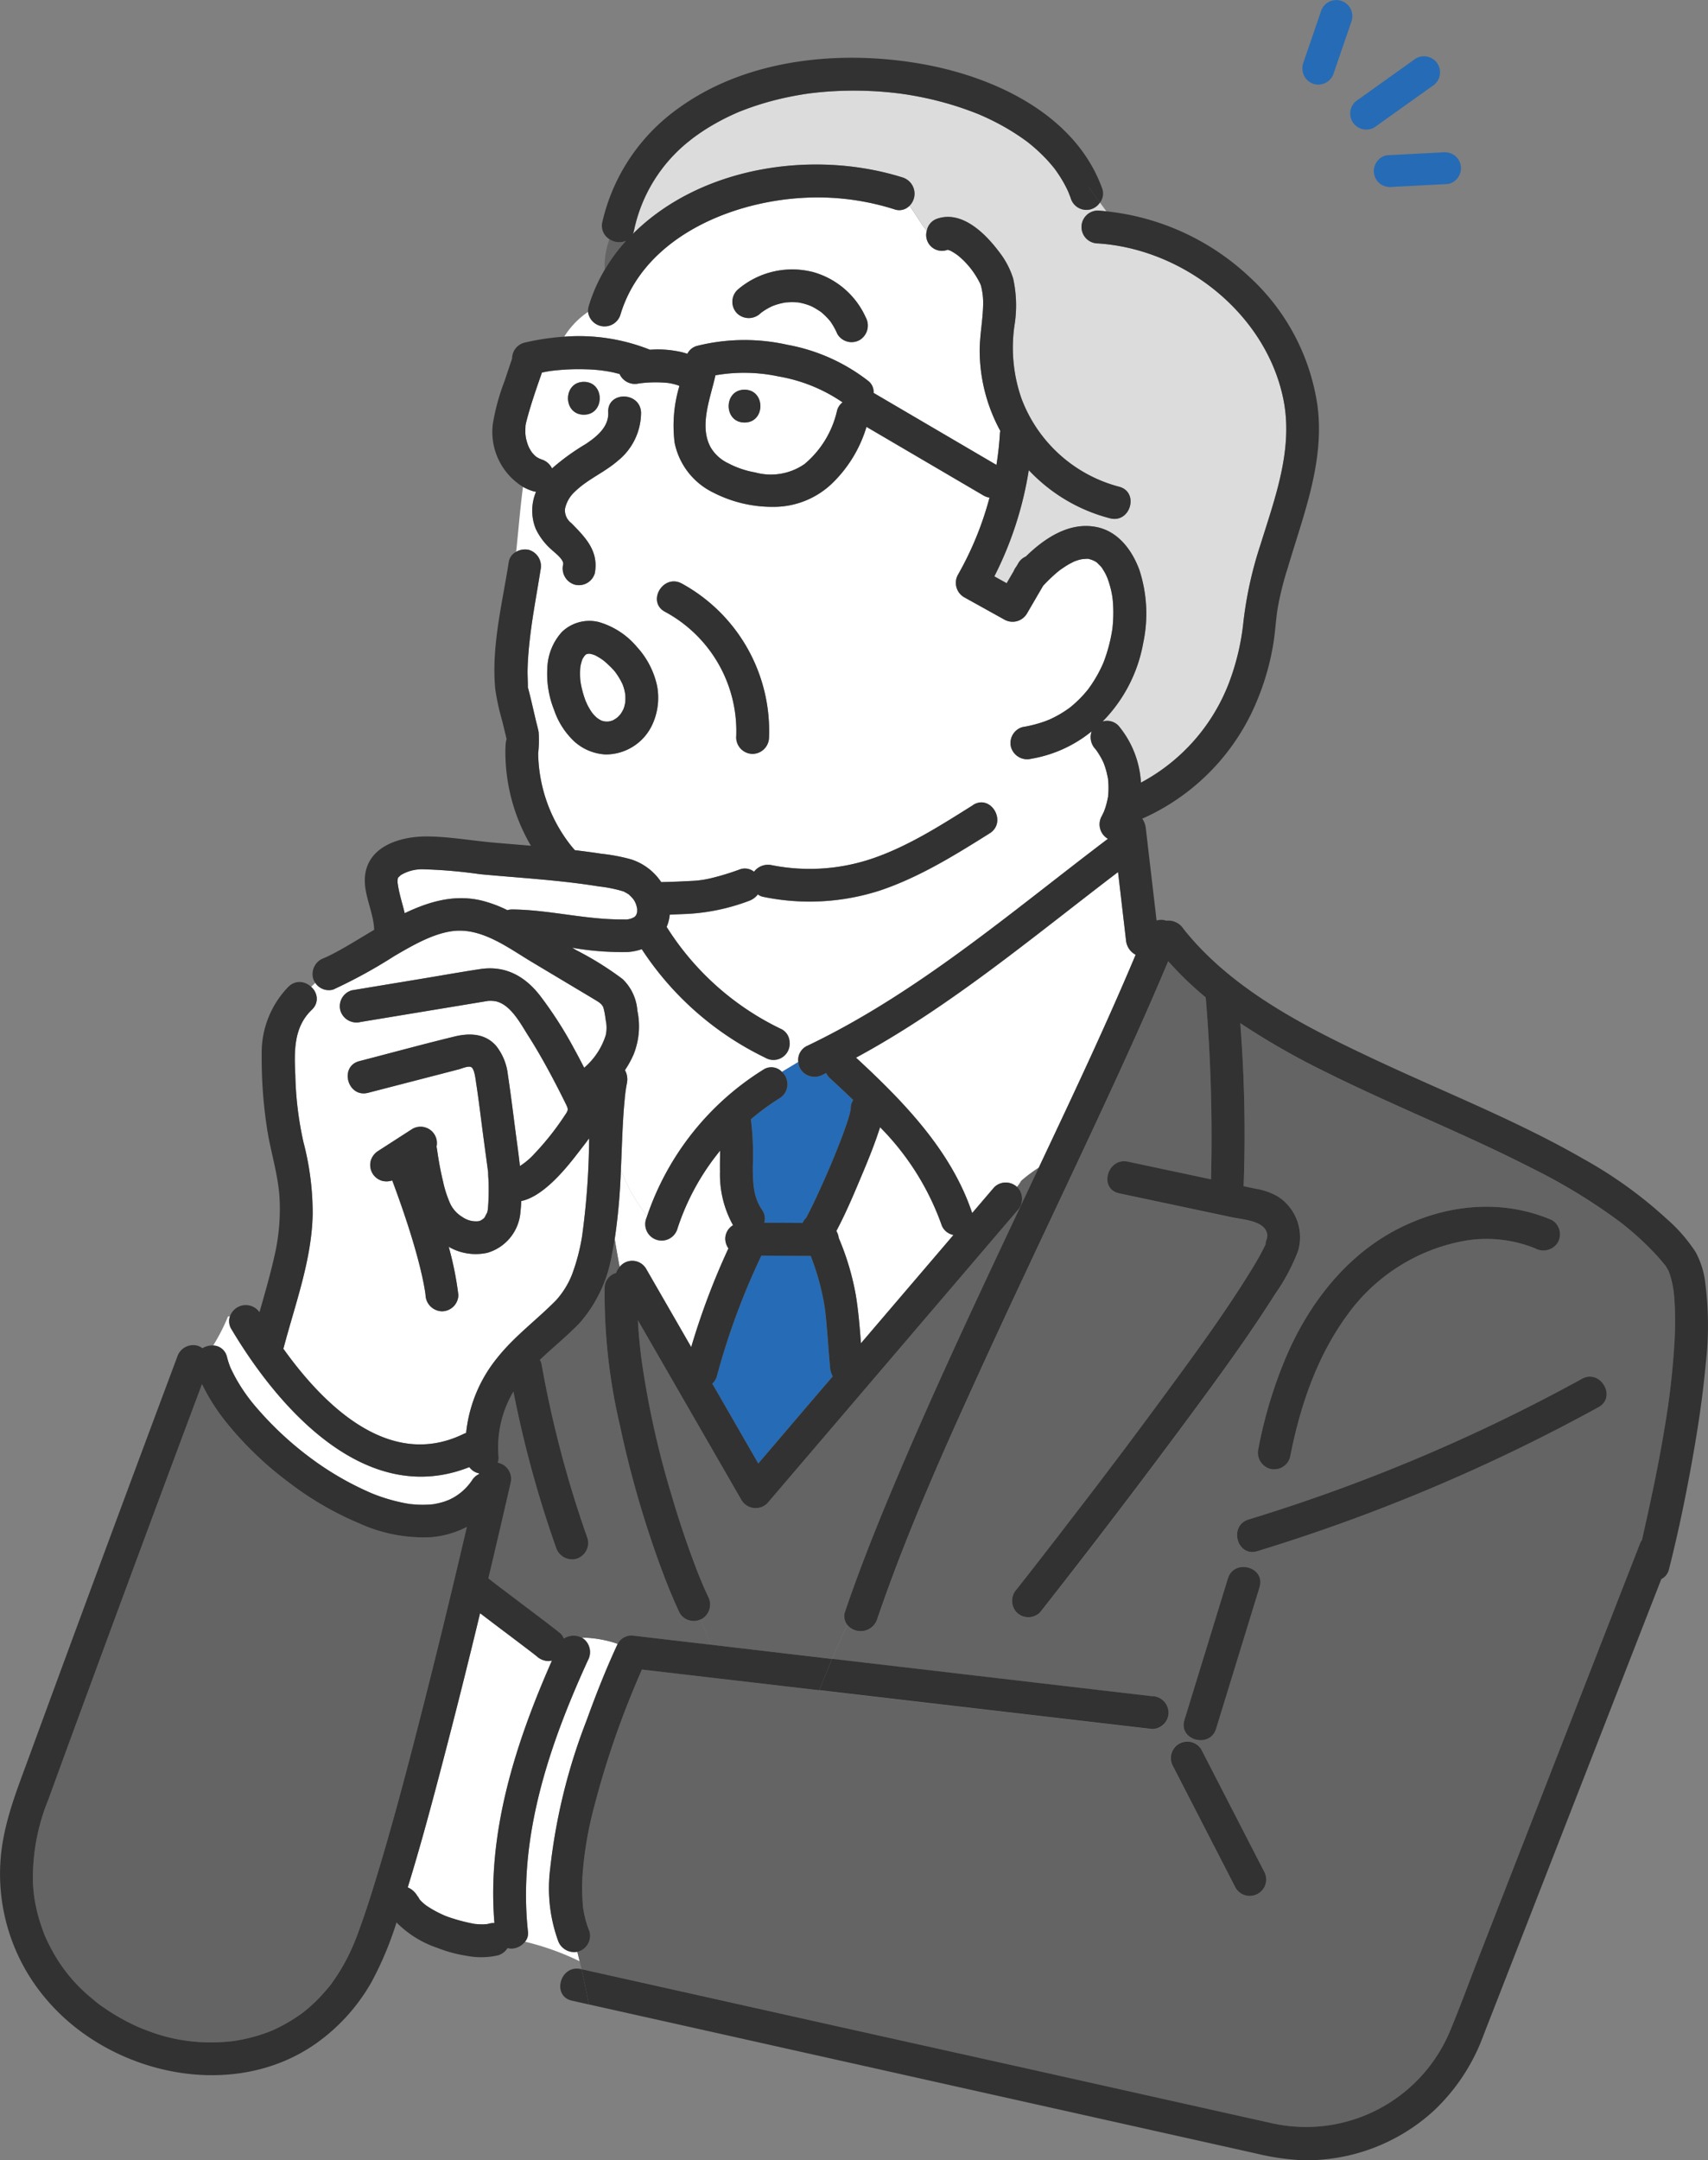 <svg xmlns="http://www.w3.org/2000/svg" xmlns:xlink="http://www.w3.org/1999/xlink" id="illust-man2" width="212.801" height="269.015" viewBox="0 0 212.801 269.015"><rect x="0" y="0" width="212.801" height="269.015" fill="#808080" stroke="none"/><defs><clipPath id="clip-path"><rect id="&#x9577;&#x65B9;&#x5F62;_32" data-name="&#x9577;&#x65B9;&#x5F62; 32" width="212.801" height="269.015" fill="none"></rect></clipPath></defs><g id="&#x30B0;&#x30EB;&#x30FC;&#x30D7;_64" data-name="&#x30B0;&#x30EB;&#x30FC;&#x30D7; 64" clip-path="url(#clip-path)"><path id="&#x30D1;&#x30B9;_502" data-name="&#x30D1;&#x30B9; 502" d="M60.673,239.616c-.119.023-.19.049,0,0" fill="#646464"></path><path id="&#x30D1;&#x30B9;_503" data-name="&#x30D1;&#x30B9; 503" d="M58.16,190.148a11.774,11.774,0,0,1-4.379,1.276,19.3,19.3,0,0,1-8.958-1.686,39.688,39.688,0,0,1-9.036-5.28,42.524,42.524,0,0,1-7.293-6.964,24.915,24.915,0,0,1-3.33-5.129Q17.841,191.958,10.6,211.583q-2.3,6.251-4.584,12.509A25.728,25.728,0,0,0,4.1,234.265c.016.438.044.877.086,1.314.015.157.033.313.052.47.012.082.049.346.052.367.121.705.263,1.4.447,2.1.2.74.443,1.461.708,2.178.009.023.106.263.132.333.058.132.115.264.175.394q.234.511.495,1.009a19.929,19.929,0,0,0,5.226,6.454,12.872,12.872,0,0,0,1.486,1.14q.908.631,1.869,1.182t1.962,1.018c.167.078.335.152.5.228l.08.036.024.01c.312.127.626.25.942.366a21.625,21.625,0,0,0,8.033,1.473,22.7,22.7,0,0,0,2.346-.123l.358-.041.06-.007.111-.019c.356-.058.712-.119,1.065-.192A20.811,20.811,0,0,0,32.4,253.4q.518-.163,1.025-.357c.127-.048.253-.1.378-.149l.309-.133a20.722,20.722,0,0,0,3.654-2.159l.038-.03c.1-.078.2-.156.292-.236.146-.124.293-.246.437-.372q.365-.318.712-.653a23.174,23.174,0,0,0,1.613-1.746,7.566,7.566,0,0,0,.555-.721q.367-.511.707-1.043.646-1.011,1.189-2.083a28.214,28.214,0,0,0,1.417-3.346c.938-2.562,1.748-5.171,2.529-7.785,2.063-6.9,3.884-13.884,5.652-20.869q2.724-10.76,5.248-21.572" fill="#646464"></path><path id="&#x30D1;&#x30B9;_504" data-name="&#x30D1;&#x30B9; 504" d="M52.152,236.433l0,.005v0h0" fill="#646464"></path><path id="&#x30D1;&#x30B9;_505" data-name="&#x30D1;&#x30B9; 505" d="M68.311,206.849a2.22,2.22,0,0,1-1.447-.6c-.108-.086-.217-.172-.327-.257-.03-.024-.059-.048-.091-.071q-.526-.405-1.055-.806-1.29-.979-2.582-1.954c-1-.756-2-1.511-3-2.274q-2.223,9.21-4.613,18.378c-1.38,5.273-2.791,10.551-4.4,15.764a2.472,2.472,0,0,1,1.332,1.351l.007.005c-.23-.565.024-.067.129.134.066.074.132.149.2.22.156.158.324.3.493.445.1.068.195.139.293.205a12.768,12.768,0,0,0,1.389.8c.251.126.507.242.763.357l.039.015c.135.051.267.105.4.154a22.635,22.635,0,0,0,3.266.864c.12.011.241.024.363.033.234.017.467.026.7.024.176,0,.367-.029.549-.036.083-.021.165-.039.246-.062a1.959,1.959,0,0,1,.631-.061c-.946-11.3,2.643-22.437,7.168-32.692a2.05,2.05,0,0,1-.456.061" fill="#fff"></path><path id="&#x30D1;&#x30B9;_506" data-name="&#x30D1;&#x30B9; 506" d="M60.78,150.648c.052-.257.016-.1,0,0" fill="#646464"></path><path id="&#x30D1;&#x30B9;_507" data-name="&#x30D1;&#x30B9; 507" d="M60.888,124.623c-.04,0-.079.013-.118.02.223-.019.2-.031.118-.02" fill="#646464"></path><path id="&#x30D1;&#x30B9;_508" data-name="&#x30D1;&#x30B9; 508" d="M74.761,89.663c.054.017.107.041.161.06l.018,0-.024-.014-.155-.051" fill="#646464"></path><path id="&#x30D1;&#x30B9;_509" data-name="&#x30D1;&#x30B9; 509" d="M74.984,89.751c.155.076.388.121.007-.012-.017,0-.034-.006-.051-.012.015.008.029.017.044.024" fill="#646464"></path><path id="&#x30D1;&#x30B9;_510" data-name="&#x30D1;&#x30B9; 510" d="M73,87.373l0-.01-.006-.018-.036-.074c.016.033.031.068.046.1" fill="#646464"></path><path id="&#x30D1;&#x30B9;_511" data-name="&#x30D1;&#x30B9; 511" d="M76.132,89.81l.212-.1-.025.011-.187.092" fill="#646464"></path><path id="&#x30D1;&#x30B9;_512" data-name="&#x30D1;&#x30B9; 512" d="M73.915,81.493a.25.25,0,0,0,.081.051l.016.005a.235.235,0,0,1-.1-.056" fill="#646464"></path><path id="&#x30D1;&#x30B9;_513" data-name="&#x30D1;&#x30B9; 513" d="M76.343,89.707c.154-.065.29-.14.085-.042l-.007,0c-.026.014-.052.025-.078.038" fill="#646464"></path><path id="&#x30D1;&#x30B9;_514" data-name="&#x30D1;&#x30B9; 514" d="M73.072,87.522l.013.026-.017-.035,0,.009" fill="#646464"></path><path id="&#x30D1;&#x30B9;_515" data-name="&#x30D1;&#x30B9; 515" d="M76.833,89.416c-.326.231-.145.117,0,0" fill="#646464"></path><path id="&#x30D1;&#x30B9;_516" data-name="&#x30D1;&#x30B9; 516" d="M157.712,154.93c.106-.217.043-.094,0,0" fill="#646464"></path><path id="&#x30D1;&#x30B9;_517" data-name="&#x30D1;&#x30B9; 517" d="M103.049,165.7c-.053-.644-.109-1.288-.18-1.931-.078-.721-.083-.766-.188-1.4A30.268,30.268,0,0,0,101,156.39l-6.144-.037a87.442,87.442,0,0,0-5.543,15,1.986,1.986,0,0,1-.574.944l5.73,9.944,2.092-2.447,7.189-8.411a2.521,2.521,0,0,1-.326-1.026c-.142-1.553-.252-3.108-.379-4.662" fill="#266bb5"></path><path id="&#x30D1;&#x30B9;_518" data-name="&#x30D1;&#x30B9; 518" d="M138.6,74.413c.015.118.016.106,0,0" fill="#646464"></path><path id="&#x30D1;&#x30B9;_519" data-name="&#x30D1;&#x30B9; 519" d="M135.614,69.589c-.158-.05-.115-.024,0,0" fill="#646464"></path><path id="&#x30D1;&#x30B9;_520" data-name="&#x30D1;&#x30B9; 520" d="M89.137,46.735c-.611,2.817-2.087,6.317-.576,9.006a5.025,5.025,0,0,0,2.134,1.931,11.361,11.361,0,0,0,3.391,1.159,7.365,7.365,0,0,0,6.155-1.047,12.155,12.155,0,0,0,4.035-6.591,1.9,1.9,0,0,1,.7-1.089,20.092,20.092,0,0,0-7.96-3.225,20.652,20.652,0,0,0-7.878-.144m3.623,5.883c-2.636,0-2.632-4.09,0-4.09s2.632,4.09,0,4.09" fill="#fff"></path><path id="&#x30D1;&#x30B9;_521" data-name="&#x30D1;&#x30B9; 521" d="M104.5,154.168a32.745,32.745,0,0,1,2.124,7.11c.326,1.985.489,3.991.643,6l6.045-7.074,5.483-6.414a1.947,1.947,0,0,1-1.527-1.374,32.972,32.972,0,0,0-7.619-12.041c-.119.374-.245.743-.367,1.1-.533,1.534-1.141,3.041-1.769,4.538-1.025,2.445-2.059,4.94-3.313,7.291a2.208,2.208,0,0,1,.3.872" fill="#fff"></path><path id="&#x30D1;&#x30B9;_522" data-name="&#x30D1;&#x30B9; 522" d="M69.511,241.6a19.208,19.208,0,0,1-.958-8.916A72.725,72.725,0,0,1,73.062,214.3c1.172-3.244,2.443-6.472,3.9-9.6a14.418,14.418,0,0,0-4.512-.781c.021.011.048.014.069.026a2.106,2.106,0,0,1,.733,2.8c-4.827,10.546-8.769,22.115-7.464,33.87a1.626,1.626,0,0,1-.371,1.182,33.343,33.343,0,0,1,6.8,2.433c-.1-.392-.187-.785-.289-1.177a2.124,2.124,0,0,1-2.415-1.446" fill="#fff"></path><path id="&#x30D1;&#x30B9;_523" data-name="&#x30D1;&#x30B9; 523" d="M77.2,157.767a2,2,0,0,1,3.3.231l1.914,3.32,3.705,6.43a89.733,89.733,0,0,1,4.635-12.286,2.233,2.233,0,0,1-.394-1.169,1.982,1.982,0,0,1,.971-1.721,12.968,12.968,0,0,1-1.626-6.667c-.013-.871.006-1.741.013-2.612a29.989,29.989,0,0,0-5.306,9.676,2.046,2.046,0,1,1-3.944-1.088c.053-.162.114-.321.169-.483a19.373,19.373,0,0,1-3.277-5.781,76.661,76.661,0,0,1-.771,8.691c.194,1.153.389,2.306.61,3.459" fill="#fff"></path><path id="&#x30D1;&#x30B9;_524" data-name="&#x30D1;&#x30B9; 524" d="M75.93,29.793a9.5,9.5,0,0,0-.585,3.794A21.912,21.912,0,0,1,77.989,30a2.216,2.216,0,0,1-2.059-.212" fill="#646464"></path><path id="&#x30D1;&#x30B9;_525" data-name="&#x30D1;&#x30B9; 525" d="M80.971,43.553c.322-.015.646-.041.967-.038a13.676,13.676,0,0,1,2.916.321,6.9,6.9,0,0,1,.785.229,1.883,1.883,0,0,1,1.253-1,24.426,24.426,0,0,1,11.21-.125,23.147,23.147,0,0,1,10.15,4.562,1.744,1.744,0,0,1,.592,1.433l1.582.927L124.152,57.9a39.315,39.315,0,0,0,.43-3.927,2.19,2.19,0,0,1,.05-.314,20.975,20.975,0,0,1-2.57-10.1c.02-1.828.376-3.631.425-5.457a8.47,8.47,0,0,0-.259-2.5c-.007-.024-.045-.127-.069-.2s-.061-.133-.062-.136c-.132-.269-.279-.532-.436-.789a10.313,10.313,0,0,0-2.267-2.63,6.932,6.932,0,0,0-1.023-.65,2.075,2.075,0,0,1-.287-.091h-.022c-.026.011-.063.025-.131.047a1.964,1.964,0,0,1-2.461-2.411c-.828-.98-1.422-2.155-2.163-3.106a1.769,1.769,0,0,1-1.892.428,31.557,31.557,0,0,0-9.449-1.474c-9.857-.036-21.7,4.614-24.676,14.634a2.073,2.073,0,0,1-4.026-.384,10.361,10.361,0,0,0-2.971,3.091,23.9,23.9,0,0,1,10.678,1.62M91.84,36.135a10.407,10.407,0,0,1,9.347-2.282,10.2,10.2,0,0,1,6.681,5.68,2.111,2.111,0,0,1-.733,2.8,2.052,2.052,0,0,1-2.8-.734,8.974,8.974,0,0,0-.862-1.551c-.009-.014-.013-.018-.019-.029l0,0c-.1-.12-.2-.239-.307-.354-.191-.206-.392-.4-.6-.589-.093-.083-.188-.164-.286-.242l-.01-.009-.1-.064c-.236-.155-.47-.306-.717-.442-.11-.06-.22-.117-.333-.172-.035-.017-.156-.068-.216-.094-.2-.074-.4-.145-.6-.2a7.592,7.592,0,0,0-.858-.191c-.021,0-.031-.006-.042-.008s-.058,0-.115,0c-.135-.005-.269-.016-.4-.019-.3-.008-.6.01-.908.03a.19.19,0,0,1-.064,0l-.093.018c-.133.026-.265.05-.4.08a8.42,8.42,0,0,0-.874.248c-.037.013-.227.085-.267.1-.09.041-.18.082-.268.127a7.788,7.788,0,0,0-.788.452c-.112.073-.223.149-.332.229l-.024.017a.858.858,0,0,1-.115.1,2.1,2.1,0,0,1-2.891,0,2.052,2.052,0,0,1,0-2.892" fill="#fff"></path><path id="&#x30D1;&#x30B9;_526" data-name="&#x30D1;&#x30B9; 526" d="M38.846,125.748c-2.291,2.178-2.186,5.226-2.052,8.146A42.526,42.526,0,0,0,37.8,142.2a34.889,34.889,0,0,1,1.154,9.04c-.125,5.683-2.176,11.139-3.61,16.578-.012.047-.033.084-.048.129,5.294,7.406,13.4,15.039,22.462,10.618a2.515,2.515,0,0,1,.314-.122,17.683,17.683,0,0,1,3.891-9.367c2.147-2.7,4.911-4.713,7.313-7.152a10.583,10.583,0,0,0,1.975-3.169,24.9,24.9,0,0,0,1.266-4.781,94.158,94.158,0,0,0,.881-12.226c-.414.581-.863,1.14-1.278,1.681-1.411,1.842-4.324,5.549-7.176,6.134-.021.437-.052.876-.1,1.316a5.745,5.745,0,0,1-4.132,5.131,6.73,6.73,0,0,1-4.807-.745,40.73,40.73,0,0,1,1.2,5.984,2.058,2.058,0,0,1-2.045,2.045,2.107,2.107,0,0,1-2.045-2.045c-.011-.085-.015-.128-.018-.15-.009-.066-.018-.131-.029-.2q-.043-.282-.093-.562-.1-.589-.232-1.175c-.195-.909-.421-1.81-.664-2.707-.489-1.8-1.049-3.58-1.645-5.347-.464-1.377-.957-2.746-1.466-4.109a2.24,2.24,0,0,1-1.249.051,2.065,2.065,0,0,1-1.223-.94,2.089,2.089,0,0,1-.206-1.576,2.156,2.156,0,0,1,.94-1.222l4.228-2.725a2.036,2.036,0,0,1,3.022,2.2c.018.076.032.152.044.23l.007.036c0,.019.008.037.01.055s0,.026.005.042c.047.308.09.617.14.925.164,1.018.36,2.032.6,3.035a14.117,14.117,0,0,0,.9,2.787,3.928,3.928,0,0,0,1.531,1.666,2.94,2.94,0,0,0,1.836.526,1.023,1.023,0,0,0,.519-.153,1.718,1.718,0,0,0,.379-.3c.071-.09.327-.664.331-.6.029-.112.055-.225.079-.34l.005-.024c.024-.209.04-.42.054-.63.061-.882.072-1.769.054-2.652-.009-.459-.067-.923-.064-1.381,0-.02,0-.026,0-.043-.028-.212-.058-.425-.086-.637q-.255-1.9-.511-3.8c-.3-2.209-.552-4.428-.892-6.631-.071-.462-.209-1.859-.646-2.023-.4-.149-1.138.193-1.519.291q-1.073.274-2.143.554l-9.158,2.367c-2.554.661-3.634-3.286-1.087-3.944,3.954-1.022,7.9-2.1,11.866-3.067,1.887-.458,3.823-.382,5.179,1.174a6.986,6.986,0,0,1,1.456,3.588c.42,2.764.746,5.545,1.119,8.315.137,1.022.274,2.039.381,3.055a8.962,8.962,0,0,0,1.822-1.545,33.914,33.914,0,0,0,3.714-4.679c.535-.782.537-.8.15-1.59q-.615-1.249-1.259-2.484c-1.058-2.027-2.168-4.03-3.4-5.956-.942-1.472-2.2-3.923-4.1-4.276a3.783,3.783,0,0,0-.963-.026l-.083.013c-.314.055-.629.1-.943.156l-14.786,2.444a2.094,2.094,0,0,1-2.516-1.428,2.061,2.061,0,0,1,1.428-2.516l8.6-1.421c2.462-.407,4.92-.848,7.387-1.222,3.108-.47,5.53.856,7.416,3.252a49.342,49.342,0,0,1,4.32,6.723c.423.765.823,1.542,1.227,2.317.011-.01.018-.022.029-.033a8.8,8.8,0,0,0,2.662-4.048,4.355,4.355,0,0,0,0-1.8c-.046-.327-.087-.656-.152-.981-.037-.183-.078-.365-.127-.545-.017-.062-.029-.1-.039-.139-.209-.435-.552-.635-1.107-.97-.809-.487-1.622-.969-2.432-1.453l-5.384-3.22c-2.85-1.7-6.069-4.176-9.581-3.861-2.554.229-5.254,1.809-7.523,3.132a62.87,62.87,0,0,1-7.619,4.176,1.955,1.955,0,0,1-2.219-.836q-.267.246-.524.5a1.883,1.883,0,0,1,.073,2.859" fill="#fff"></path><path id="&#x30D1;&#x30B9;_527" data-name="&#x30D1;&#x30B9; 527" d="M135.912,26.066a2.1,2.1,0,0,1-2.516-1.428c-.041-.116-.273-.686-.251-.653-.088-.195-.176-.389-.272-.58-.233-.467-.491-.921-.769-1.362q-.212-.333-.438-.656c-.091-.13-.185-.257-.278-.385l-.016-.022,0-.006c-.356-.438-.723-.865-1.113-1.274s-.776-.776-1.185-1.141q-.312-.277-.635-.543c-.112-.093-.225-.183-.339-.273-.042-.033-.087-.068-.113-.087a28.512,28.512,0,0,0-3.006-1.94c-.5-.278-1.007-.542-1.52-.792q-.371-.18-.746-.351c-.139-.063-.715-.315-.6-.267-.73-.31-2.113-.813-3.122-1.129q-1.668-.522-3.375-.9-.963-.213-1.935-.383-.392-.069-.784-.13c-.09-.014-.617-.089-.7-.1a45.446,45.446,0,0,0-7.263-.347q-1.859.06-3.709.275c-.161.019-.322.039-.482.06l-.165.024c-.3.044-.592.09-.887.14q-.88.148-1.755.337-1.776.382-3.508.936-.876.28-1.736.61c-.678.259-.65.247-1.194.492a28.645,28.645,0,0,0-3.174,1.67q-.717.436-1.4.919c-.225.158-.447.321-.666.486-.053.045-.349.277-.394.314a19.206,19.206,0,0,0-6.867,11.13,2.259,2.259,0,0,1-.142.43c8.47-8.445,22.56-10.527,33.658-7.017a2.119,2.119,0,0,1,.805,3.516c.74.951,1.335,2.126,2.163,3.106a1.947,1.947,0,0,1,1.373-1.533c3.093-1,6.007,1.968,7.661,4.193a10.323,10.323,0,0,1,1.718,3.28,15.525,15.525,0,0,1,.159,5.876,19.214,19.214,0,0,0,.887,9.093A17.831,17.831,0,0,0,139.4,60.6c2.557.637,1.468,4.58-1.087,3.944a21.053,21.053,0,0,1-8.965-4.847c-.407-.367-.795-.754-1.174-1.151a44.387,44.387,0,0,1-4.29,13.224l1.535.853.883-1.516a2.136,2.136,0,0,1,.323-.555l.231-.395a1.944,1.944,0,0,1,.947-.855c2.356-2.3,5.421-4.341,8.795-3.677,2.721.535,4.449,2.886,5.356,5.343a17.555,17.555,0,0,1,.479,9.094,18.545,18.545,0,0,1-5.067,9.786,1.962,1.962,0,0,1,1.983.515,12.135,12.135,0,0,1,2.8,7.092,23.677,23.677,0,0,0,10.917-12.289,30.2,30.2,0,0,0,1.858-7.786,48.172,48.172,0,0,1,2.119-9.557c1.814-5.845,4.116-11.931,2.847-18.134-2.182-10.657-12.414-18.683-23.1-19.379a2.045,2.045,0,0,1,0-4.09c.349.022.7.056,1.043.091-.253-.356-.518-.717-.79-1.084a2.108,2.108,0,0,1-1.132.834" fill="#dcdcdc"></path><path id="&#x30D1;&#x30B9;_528" data-name="&#x30D1;&#x30B9; 528" d="M65.914,68.481A2.111,2.111,0,0,1,67.343,71c-.428,2.75-.961,5.486-1.289,8.25-.164,1.381-.29,2.768-.321,4.159-.016.685.036,1.367.037,2.051,0,.066,0,.1,0,.141s.026.081.045.153c.356,1.344.65,2.707.975,4.059.106.443.233.887.32,1.334a14.215,14.215,0,0,1-.056,2.662,18.994,18.994,0,0,0,3.514,10.732,14.469,14.469,0,0,0,1.057,1.33c1.107.134,2.213.279,3.315.448a22.721,22.721,0,0,1,3.729.71,7.133,7.133,0,0,1,3.713,2.819c1.237-.024,2.475-.074,3.694-.142a12.478,12.478,0,0,0,2.646-.376,31.877,31.877,0,0,0,3.52-1.087,1.848,1.848,0,0,1,1.706.314,2.184,2.184,0,0,1,2.219-.815,24.291,24.291,0,0,0,12.714-.895c4.41-1.537,8.421-4.121,12.355-6.587,2.239-1.4,4.29,2.137,2.065,3.531-4.333,2.716-8.744,5.455-13.617,7.1a28.523,28.523,0,0,1-14.6.8,1.6,1.6,0,0,1-.66-.3,2.363,2.363,0,0,1-1.091.8,25.576,25.576,0,0,1-7.823,1.635c-.68.024-1.369.058-2.061.087a5.114,5.114,0,0,1-.387,1.527,34.405,34.405,0,0,0,14.331,12.746,1.872,1.872,0,0,1,.985,1.572,7.562,7.562,0,0,0,4.5-1.016,7.562,7.562,0,0,1-4.5,1.016,2.021,2.021,0,0,1-3.049,1.96,38.253,38.253,0,0,1-15.366-13.5,6.992,6.992,0,0,1-1.726.351,36.118,36.118,0,0,1-6.951-.534l.5.3a39.574,39.574,0,0,1,5.787,3.605,6.055,6.055,0,0,1,1.842,3.939,9.423,9.423,0,0,1-.481,5.47,12.74,12.74,0,0,1-1.066,1.933,2.384,2.384,0,0,1,.25,1.6A18.733,18.733,0,0,0,77.821,137c-.086.88-.146,1.762-.2,2.645-.107,1.892-.167,3.786-.25,5.679,0,.1-.01.2-.015.3a19.378,19.378,0,0,0,3.277,5.782,34.591,34.591,0,0,1,14.442-18.18,1.8,1.8,0,0,1,2.344.259l2.036-1.222a1.952,1.952,0,0,1,.984-1.956c13.789-6.555,25.506-16.7,37.6-25.848-.015-.007-.03-.011-.045-.018a2.079,2.079,0,0,1-.733-2.8c.1-.2.2-.4.295-.6l0-.007c.039-.128.093-.251.135-.378a9.673,9.673,0,0,0,.32-1.242c.005-.026.027-.107.043-.181a1.024,1.024,0,0,1,.007-.15q.03-.321.04-.642a10.223,10.223,0,0,0-.042-1.286.958.958,0,0,1-.005-.151c-.016-.073-.038-.152-.044-.181q-.059-.316-.137-.629t-.176-.618c-.041-.128-.085-.255-.131-.38,0-.012-.016-.045-.03-.082-.023-.057-.06-.148-.071-.171-.045-.1-.091-.194-.139-.289q-.146-.287-.309-.563c-.123-.207-.258-.406-.393-.606-.019-.028-.026-.039-.038-.055l-.135-.165a2.16,2.16,0,0,1-.447-2.183,16.186,16.186,0,0,1-7.523,3.412,2.092,2.092,0,0,1-2.516-1.428,2.062,2.062,0,0,1,1.428-2.516,15.965,15.965,0,0,0,2.847-.737c.067-.024.443-.178.479-.189.16-.072.318-.144.475-.222.4-.2.792-.415,1.172-.651q.261-.162.515-.336c.081-.056.336-.24.42-.3s.28-.226.333-.272c.152-.129.3-.262.447-.4q.466-.432.892-.9c.151-.166.3-.337.44-.508.052-.062.1-.125.152-.189a16.77,16.77,0,0,0,1.162-1.8c.187-.336.362-.679.525-1.026.063-.134.123-.269.183-.4.032-.078.064-.156.094-.236a20.211,20.211,0,0,0,1.035-3.906c.013-.1.035-.257.044-.34.016-.152.03-.306.042-.459q.036-.454.048-.91a16.551,16.551,0,0,0-.06-1.979c-.012-.134-.028-.268-.043-.4-.005-.031-.009-.058-.016-.1-.052-.289-.1-.578-.171-.864A13.221,13.221,0,0,0,137.977,72c-.005,0-.15-.359-.251-.55-.116-.219-.247-.428-.378-.639-.019-.03-.072-.105-.116-.167-.024-.03-.046-.057-.059-.07-.155-.167-.321-.321-.477-.485l-.018-.02c-.072-.049-.141-.1-.217-.146-.251-.143-.668-.265-.132-.109-.22-.064-.453-.134-.67-.207l-.012,0a1.73,1.73,0,0,0-.216-.015c-.211,0-.655.065-.487.022-.184.036-.368.068-.549.12-.143.042-.282.094-.423.138-.032.01-.064.025-.1.037-.252.126-.5.247-.749.389-.325.187-.631.4-.941.61l-.126.085s0,0-.016.015q-.252.2-.5.411a21.094,21.094,0,0,0-1.583,1.539l-2.022,3.472a2.082,2.082,0,0,1-2.8.733l-5.041-2.8a2.074,2.074,0,0,1-.734-2.8,40.173,40.173,0,0,0,3.923-9.589,2.065,2.065,0,0,1-.755-.268l-2.029-1.189-12.543-7.353a16.288,16.288,0,0,1-4.416,7.164,10.513,10.513,0,0,1-7.214,2.794,16.092,16.092,0,0,1-7.484-1.791,8.846,8.846,0,0,1-4.793-6.207,17.153,17.153,0,0,1,.6-7.053l-.024-.014c-.073-.028-.149-.065-.2-.084a7.451,7.451,0,0,0-1.163-.276,15.685,15.685,0,0,0-3.617.053l-.047.007a2.1,2.1,0,0,1-2.407-1.171c-.342-.087-.683-.181-1.029-.249a18.519,18.519,0,0,0-3.17-.336,27.449,27.449,0,0,0-3.638.121c-.6.06-.669.068-1.264.168-.192.032-.381.079-.573.116-.693,1.994-1.4,4-1.926,6.041-.045.174-.079.348-.115.524l-.007.033c0,.01,0,.023,0,.048-.01.334-.032.662-.012,1,0,.043.041.325.039.348.017.091.033.182.053.272a7.142,7.142,0,0,0,.25.822c.034.076.1.244.12.274.068.129.141.255.217.378.048.076.1.148.15.221.04.039.189.217.216.244.09.093.186.178.282.264.054.036.108.073.163.106l.226.124c-.01-.012.252.107.312.126a2.154,2.154,0,0,1,1.29,1.111,28.125,28.125,0,0,1,4.172-3.02c1.379-.912,2.924-2.149,2.829-3.961-.137-2.635,3.954-2.619,4.091,0a7.72,7.72,0,0,1-2.9,6.035c-1.642,1.432-3.743,2.286-5.3,3.8a4.031,4.031,0,0,0-1.274,2.18,2,2,0,0,0,.787,1.774c1.785,1.809,3.433,3.481,2.931,6.236A2.063,2.063,0,0,1,71.594,72.8a2.1,2.1,0,0,1-1.429-2.516c.113-.615-1.08-1.488-1.455-1.845a8.045,8.045,0,0,1-1.959-2.583,6.064,6.064,0,0,1,.036-4.623,1.684,1.684,0,0,1-.387-.074,6.59,6.59,0,0,1-1.239-.532c-.359,2.695-.564,5.391-.855,8.087a2.22,2.22,0,0,1,1.608-.236m6.829-16.838c-2.636,0-2.632-4.091,0-4.091s2.632,4.091,0,4.091M84.931,72.659A20.926,20.926,0,0,1,95.813,91.845a2.046,2.046,0,0,1-4.091,0A16.878,16.878,0,0,0,82.866,76.19c-2.329-1.234-.26-4.764,2.065-3.531M68.195,83.211a7.047,7.047,0,0,1,1.8-4.5A4.92,4.92,0,0,1,74.6,77.46a9.734,9.734,0,0,1,4.744,3.085,10.449,10.449,0,0,1,2.517,4.828,7.983,7.983,0,0,1-.586,4.857,6.392,6.392,0,0,1-5.822,3.718,6.317,6.317,0,0,1-3.83-1.556A9.555,9.555,0,0,1,69.038,88.4a12.064,12.064,0,0,1-.843-5.194" fill="#fff"></path><path id="&#x30D1;&#x30B9;_529" data-name="&#x30D1;&#x30B9; 529" d="M97.143,136.751a29.759,29.759,0,0,0-3.588,2.626,36.6,36.6,0,0,1,.237,5.916c0,.508.006,1.017.034,1.525.014.268.04.534.062.8.006.058.011.1.015.135.016.1.033.206.052.308A6.014,6.014,0,0,0,95,150.747a1.82,1.82,0,0,1,.208,1.518l4.786.029a1.855,1.855,0,0,1,.439-.632c.452-.843.871-1.705,1.275-2.569q.505-1.079.987-2.167.256-.576.506-1.155.127-.292.252-.586l.142-.334c.6-1.431,1.18-2.87,1.693-4.333.2-.582.4-1.168.56-1.763.053-.2.1-.4.141-.6,0-.021,0-.03,0-.059a1.949,1.949,0,0,1,.309-1.111c-.961-.921-1.928-1.819-2.883-2.7a2.03,2.03,0,0,1-.486-.662c-.141.068-.279.141-.421.208a2.09,2.09,0,0,1-2.8-.733,2,2,0,0,1-.25-.843l-2.036,1.222a2.057,2.057,0,0,1-.28,3.273" fill="#266bb5"></path><path id="&#x30D1;&#x30B9;_530" data-name="&#x30D1;&#x30B9; 530" d="M72.243,164.741c-1.572,1.634-3.349,3.054-4.987,4.616a1.533,1.533,0,0,1,.213.529,137.7,137.7,0,0,0,5.742,21.728,2.064,2.064,0,0,1-1.429,2.516,2.1,2.1,0,0,1-2.516-1.428,137.687,137.687,0,0,1-5.3-19.4,13.64,13.64,0,0,0-1.85,8.168,1.627,1.627,0,0,1-.108.688,2.048,2.048,0,0,1,1.616,2.484q-.072.317-.145.635-1.29,5.65-2.635,11.291c.05.037.1.071.152.111.108.087.217.172.326.258l.092.071q.527.4,1.055.806,1.289.978,2.581,1.953c1.575,1.19,3.166,2.364,4.708,3.6a1.509,1.509,0,0,1,.486.7,2.209,2.209,0,0,1,2.205-.138,14.385,14.385,0,0,1,4.511.782l.01-.022a1.971,1.971,0,0,1,1.766-1.013l7.978.931,1.752.205a26.411,26.411,0,0,0-1.169-3.138,2.041,2.041,0,0,1-2.622-.812c-1.053-2.248-1.956-4.569-2.789-6.906a128.7,128.7,0,0,1-4.636-16.389,72.059,72.059,0,0,1-1.919-17.166,1.937,1.937,0,0,1,1.435-1.87,2,2,0,0,1,.435-.753c-.221-1.153-.416-2.306-.61-3.459-.1.633-.211,1.265-.343,1.894a17.233,17.233,0,0,1-4,8.539" fill="#646464"></path><path id="&#x30D1;&#x30B9;_531" data-name="&#x30D1;&#x30B9; 531" d="M126.695,147.8c.02.018.044.032.063.05a2.1,2.1,0,0,1,0,2.893l-3.868,4.525-16.749,19.6L95.589,187.216a2.061,2.061,0,0,1-3.212-.414l-1.914-3.321q-5.494-9.534-10.988-19.069.13,2.508.467,5a112.116,112.116,0,0,0,3.709,16.729c.737,2.5,1.541,4.982,2.433,7.431.726,2,1.305,3.477,2.12,5.219a2.091,2.091,0,0,1-.733,2.8,1.741,1.741,0,0,1-.176.078,26.411,26.411,0,0,1,1.169,3.138l15.208,1.775c.591-1.4,1.216-2.81,1.9-4.215a1.729,1.729,0,0,1-.261-1.726c2.047-6.014,4.446-11.9,6.936-17.744,5.038-11.817,10.551-23.426,16.023-35.045q.578-1.229,1.158-2.457a18.486,18.486,0,0,0-2.182,1.624,5.794,5.794,0,0,1-.554.791" fill="#646464"></path><path id="&#x30D1;&#x30B9;_532" data-name="&#x30D1;&#x30B9; 532" d="M126.512,147.668a1.773,1.773,0,0,1,.183.136,5.954,5.954,0,0,0,.555-.791c-.247.211-.494.427-.738.655" fill="#fff"></path><path id="&#x30D1;&#x30B9;_533" data-name="&#x30D1;&#x30B9; 533" d="M140.284,117.04q-.1-.864-.2-1.728-.393-3.355-.785-6.712c-10.577,8.047-20.914,16.773-32.644,23.113,5.9,5.45,11.877,11.58,14.469,19.352l2.744-3.211a2.029,2.029,0,0,1,2.646-.186c.245-.228.491-.444.738-.655.055-.093.116-.181.165-.28-.049.1-.11.187-.165.28a18.608,18.608,0,0,1,2.182-1.625c4.138-8.77,8.318-17.59,12.058-26.487a2.286,2.286,0,0,1-1.206-1.861" fill="#fff"></path><path id="&#x30D1;&#x30B9;_534" data-name="&#x30D1;&#x30B9; 534" d="M208.636,162.056c-.026-.384-.066-.766-.1-1.149,0-.03,0-.043-.005-.061l0-.015c-.024-.149-.046-.3-.072-.446a11.544,11.544,0,0,0-.444-1.784c-.033-.1-.071-.192-.107-.288-.01-.017-.012-.023-.025-.045-.117-.2-.227-.4-.35-.6l-.025-.042c-.017-.019-.037-.041-.068-.078-.161-.189-.316-.383-.477-.571q-.42-.488-.86-.957a37.234,37.234,0,0,0-4.162-3.765,71.912,71.912,0,0,0-11.125-6.789c-8.46-4.335-17.335-7.792-25.832-12.05a92.983,92.983,0,0,1-10.451-5.983,177.138,177.138,0,0,1,.416,20.3l1.5.319a8.057,8.057,0,0,1,2.776.977,6.026,6.026,0,0,1,2.5,6.8,24.785,24.785,0,0,1-2.87,5.366c-3.4,5.387-7.2,10.536-10.978,15.659q-8.954,12.126-18.3,23.963a2.058,2.058,0,0,1-2.892,0,2.11,2.11,0,0,1,0-2.892q.951-1.209,1.895-2.422,1.047-1.343,2.09-2.687l.665-.859.4-.513.039-.05c.015-.021.026-.034.05-.066q.7-.91,1.406-1.823,6.1-7.928,12.039-15.971c3.579-4.872,7.173-9.769,10.367-14.905.517-.832,1.023-1.671,1.488-2.533.188-.348.362-.7.536-1.056l.026-.051c0-.477.284-.78.2-1.289-.287-1.667-2.956-1.791-4.425-2.1l-14.014-2.972c-2.577-.547-1.48-4.489,1.088-3.944l10.354,2.2a207.943,207.943,0,0,0-.659-22.656,42.106,42.106,0,0,1-4.676-4.51c-2.073,4.944-4.267,9.837-6.506,14.707-5.356,11.653-10.933,23.2-16.283,34.857-4.883,10.638-9.725,21.361-13.5,32.453a2.158,2.158,0,0,1-3.682.639c-.687,1.4-1.313,2.809-1.9,4.214l17.955,2.1,21.923,2.559a2.093,2.093,0,0,1,2.045,2.045,2.056,2.056,0,0,1-2.045,2.045l-7.978-.931-33.492-3.909c-.009.021-.018.043-.026.065.008-.022.017-.044.026-.065l-1.423-.166L79.982,207.9c-.1.218-.193.437-.287.656s-.189.44-.282.66l-.013.03-.111.265a110.377,110.377,0,0,0-5.257,15.477,45.445,45.445,0,0,0-1.451,8.568,25.854,25.854,0,0,0,.064,3.876c.005.058.008.1.01.125s.008.043.014.083q.042.274.094.546.067.354.154.7a11.288,11.288,0,0,0,.538,1.625,2.058,2.058,0,0,1-1.428,2.516c-.035.01-.067.01-.1.017.1.393.194.786.29,1.178a15.915,15.915,0,0,0,2.023.678,15.915,15.915,0,0,1-2.023-.678c.081.331.168.661.244.991l.4.089,11.039,2.464,20.607,4.6,23.556,5.259,20.2,4.509q5.1,1.14,10.211,2.279a19.443,19.443,0,0,0,22.1-11.254c1.33-3.166,2.5-6.409,3.75-9.609l8.145-20.887q4.069-10.431,8.137-20.864,1.861-4.771,3.722-9.544a2.781,2.781,0,0,1,.257-.49c1.02-4.534,2.01-9.066,2.765-13.658a95.888,95.888,0,0,0,1.286-11.086,42.065,42.065,0,0,0,0-4.971m-51.853,18.335a56.123,56.123,0,0,1,3.553-11.651c2.767-6.368,7.233-12.183,13.439-15.5,6.066-3.243,13.18-4.047,19.574-1.307a2.06,2.06,0,0,1,.734,2.8,2.114,2.114,0,0,1-2.8.734,16.144,16.144,0,0,0-9.12-.891,23.072,23.072,0,0,0-14.417,9.335c-3.757,5.192-5.8,11.334-7.019,17.57a2.064,2.064,0,0,1-2.516,1.429,2.1,2.1,0,0,1-1.429-2.516m-9.214,33.8,5.415-17.624c.772-2.513,4.719-1.435,3.944,1.087l-5.415,17.625c-.772,2.513-4.719,1.434-3.944-1.088m9.166,21.624a2.068,2.068,0,0,1-2.8-.734q-3.9-7.576-7.8-15.153a2.045,2.045,0,0,1,3.532-2.064q3.9,7.576,7.8,15.153a2.084,2.084,0,0,1-.734,2.8m42.422-60.574a224.442,224.442,0,0,1-42.507,17.929c-2.527.771-3.6-3.179-1.087-3.945a219.069,219.069,0,0,0,41.53-17.516c2.31-1.269,4.372,2.265,2.064,3.532" fill="#646464"></path><path id="&#x30D1;&#x30B9;_535" data-name="&#x30D1;&#x30B9; 535" d="M28.282,168.993c.072.282.154.56.249.836.058.168.124.333.187.5l.013.026c.268.567.551,1.123.871,1.663a21.747,21.747,0,0,0,2.45,3.383,41.373,41.373,0,0,0,6.545,6.088A37.353,37.353,0,0,0,46.414,186a22.231,22.231,0,0,0,3.975,1.177c.237.045.476.086.715.12l.09.009c.314.031.627.057.942.07a12.753,12.753,0,0,0,1.823-.057l.054,0,.1-.022c.144-.028.287-.054.43-.086.283-.063.563-.139.838-.228.089-.028.442-.168.509-.189.223-.1.444-.212.657-.334a6.907,6.907,0,0,0,2.289-2.168,2.055,2.055,0,0,1,.836-.726l0-.009c.006-.027.018-.049.025-.076a1.954,1.954,0,0,1-1.229-.782c-12.758,5.059-23.61-7.059-29.628-17.158a1.855,1.855,0,0,1-.2-1.618h-.224a24.485,24.485,0,0,1-1.86,3.634,1.814,1.814,0,0,1,1.717,1.445" fill="#fff"></path><path id="&#x30D1;&#x30B9;_536" data-name="&#x30D1;&#x30B9; 536" d="M74.16,81.609c.086.029.121.033-.061-.033-.028-.011-.058-.017-.087-.027.052.02.107.039.136.053l.012.007" fill="#646464"></path><path id="&#x30D1;&#x30B9;_537" data-name="&#x30D1;&#x30B9; 537" d="M77.579,85.238l-.009-.023-.02-.042a8.478,8.478,0,0,0-.564-1.012c-.107-.166-.222-.325-.336-.485-.066-.08-.131-.16-.2-.238a13.586,13.586,0,0,0-1.108-1.065c-.058-.05-.118-.1-.178-.147l0,0q-.242-.175-.5-.332c-.165-.1-.335-.2-.508-.284A1.637,1.637,0,0,1,74,81.543a4.347,4.347,0,0,0-.476-.13c-.077,0-.154-.005-.231,0-.066.016-.134.028-.2.047-.032.017-.064.033-.095.052-.011.007-.021.016-.032.024-.041.038-.08.079-.119.12-.074.119-.168.238-.229.352-.023.043-.045.087-.065.132a5.743,5.743,0,0,0-.232.886,8.983,8.983,0,0,0,.009,1.833,12.2,12.2,0,0,0,.668,2.49c.137.279.14.3.1.228.08.167.163.334.254.5s.193.333.3.494c.041.061.082.122.124.182.066.079.163.2.2.238q.162.178.341.342c.031.029.064.056.1.084.084.058.168.118.256.171s.164.091.248.134l.074.025a3.691,3.691,0,0,0,.462.11c.115,0,.229,0,.343,0a3.855,3.855,0,0,0,.426-.1c.03-.009.063-.022.1-.036l.109-.053a4.754,4.754,0,0,0,.458-.294l.01-.008c.089-.081.175-.166.258-.253.057-.06.11-.124.163-.186a4.957,4.957,0,0,0,.368-.636c.037-.1.074-.206.105-.311a5.431,5.431,0,0,0,.115-.539,6.115,6.115,0,0,0,0-.957,6.752,6.752,0,0,0-.155-.732q-.077-.258-.171-.51" fill="#fff"></path><path id="&#x30D1;&#x30B9;_538" data-name="&#x30D1;&#x30B9; 538" d="M92.76,48.528c-2.632,0-2.636,4.09,0,4.09s2.636-4.09,0-4.09" fill="#323232"></path><path id="&#x30D1;&#x30B9;_539" data-name="&#x30D1;&#x30B9; 539" d="M72.743,51.643c2.632,0,2.636-4.09,0-4.09s-2.636,4.09,0,4.09" fill="#323232"></path><path id="&#x30D1;&#x30B9;_540" data-name="&#x30D1;&#x30B9; 540" d="M101.187,33.853a10.408,10.408,0,0,0-9.347,2.282,2.055,2.055,0,0,0,0,2.893,2.1,2.1,0,0,0,2.892,0,1.009,1.009,0,0,0,.115-.1l.024-.017c.108-.08.22-.156.332-.229a7.984,7.984,0,0,1,.788-.452c.088-.045.178-.086.268-.127.039-.011.23-.083.267-.1a8.351,8.351,0,0,1,.874-.248c.132-.03.264-.054.4-.08l.093-.018a.19.19,0,0,0,.064,0c.3-.02.6-.038.907-.03.135,0,.269.014.4.019.057,0,.091,0,.115,0s.021.005.042.008a7.645,7.645,0,0,1,.858.192c.2.058.4.129.6.2.061.026.182.077.217.094.112.055.223.112.333.172.247.136.481.287.717.442l.1.064.01.009c.1.078.193.159.286.242a8.375,8.375,0,0,1,.6.59c.1.114.207.233.306.353l0,0,.019.029a9,9,0,0,1,.862,1.55,2.051,2.051,0,0,0,2.8.734,2.11,2.11,0,0,0,.734-2.8,10.209,10.209,0,0,0-6.682-5.68" fill="#323232"></path><path id="&#x30D1;&#x30B9;_541" data-name="&#x30D1;&#x30B9; 541" d="M74.94,89.728c.016.006.034.007.05.012l-.074-.025.024.013" fill="#323232"></path><path id="&#x30D1;&#x30B9;_542" data-name="&#x30D1;&#x30B9; 542" d="M74.6,77.461a4.923,4.923,0,0,0-4.609,1.253,7.049,7.049,0,0,0-1.8,4.5,12.064,12.064,0,0,0,.843,5.194,9.555,9.555,0,0,0,2.586,3.987,6.314,6.314,0,0,0,3.83,1.556,6.392,6.392,0,0,0,5.822-3.718,7.983,7.983,0,0,0,.586-4.857,10.451,10.451,0,0,0-2.518-4.828A9.731,9.731,0,0,0,74.6,77.461M73.072,87.522l0-.008.017.034-.013-.026m3.761,1.894c-.146.117-.326.231,0,0M77.9,87.438a5.431,5.431,0,0,1-.115.539c-.031.105-.068.208-.105.311a4.958,4.958,0,0,1-.368.636c-.053.062-.106.126-.163.186-.083.087-.169.172-.258.253l-.01.008a4.754,4.754,0,0,1-.458.294c.205-.1.069-.023-.085.043-.07.034-.141.067-.211.1l.187-.092c-.035.014-.068.027-.1.036a3.855,3.855,0,0,1-.426.1c-.114,0-.228.006-.343,0a3.691,3.691,0,0,1-.462-.11c.381.132.149.087-.006.012-.015-.008-.029-.017-.044-.024l-.019,0c-.053-.019-.106-.043-.16-.061l.155.052c-.084-.043-.168-.086-.248-.134s-.172-.113-.256-.171c-.032-.028-.065-.055-.1-.084q-.179-.163-.341-.342c-.038-.041-.135-.159-.2-.238-.042-.06-.083-.121-.124-.182-.105-.161-.205-.326-.3-.494s-.174-.329-.254-.5c.036.07.033.051-.1-.228l.006.018,0,.009c-.015-.034-.03-.068-.047-.1.016.031.024.049.037.075a12.2,12.2,0,0,1-.668-2.49,8.983,8.983,0,0,1-.009-1.833,5.743,5.743,0,0,1,.232-.886c.02-.045.042-.089.065-.132.061-.114.155-.233.229-.352.039-.041.078-.082.119-.12.011-.008.021-.017.032-.024.031-.019.063-.035.095-.052.066-.019.134-.031.2-.047s.154,0,.231,0a4.134,4.134,0,0,1,.476.13.234.234,0,0,1-.081-.051.224.224,0,0,0,.1.056c.029.01.059.017.087.027.182.067.147.062.061.033.173.087.343.182.508.284s.334.215.5.332l0,0c.06.049.12.1.178.147a13.586,13.586,0,0,1,1.108,1.065c.067.078.132.158.2.238.114.16.229.319.336.485a8.477,8.477,0,0,1,.564,1.012l.02.042.009.023q.094.252.171.51a6.752,6.752,0,0,1,.155.732,6.115,6.115,0,0,1,0,.957" fill="#323232"></path><path id="&#x30D1;&#x30B9;_543" data-name="&#x30D1;&#x30B9; 543" d="M76.343,89.707c.026-.013.052-.024.078-.038l.007,0-.109.052.024-.01" fill="#323232"></path><path id="&#x30D1;&#x30B9;_544" data-name="&#x30D1;&#x30B9; 544" d="M74.149,81.6c-.03-.015-.085-.033-.136-.054l-.016,0c.051.024.115.049.164.066l-.012-.007" fill="#323232"></path><path id="&#x30D1;&#x30B9;_545" data-name="&#x30D1;&#x30B9; 545" d="M93.768,93.89a2.08,2.08,0,0,0,2.045-2.045A20.923,20.923,0,0,0,84.931,72.659c-2.325-1.233-4.394,2.3-2.065,3.532a16.877,16.877,0,0,1,8.857,15.654,2.066,2.066,0,0,0,2.045,2.045" fill="#323232"></path><path id="&#x30D1;&#x30B9;_546" data-name="&#x30D1;&#x30B9; 546" d="M135.6,23.2c.491.737.98,1.4,1.449,2.031a1.85,1.85,0,0,0,.3-1.682c-3.3-9.264-13.408-13.975-22.48-15.581-10.086-1.786-21.717-.693-30.239,5.439a23.952,23.952,0,0,0-9.579,14.213,1.971,1.971,0,0,0,.887,2.172,5.678,5.678,0,0,1,2.4-2.5,5.678,5.678,0,0,0-2.4,2.5A2.216,2.216,0,0,0,77.989,30a21.955,21.955,0,0,0-2.644,3.582,12.364,12.364,0,0,1-.288,2.7,12.364,12.364,0,0,0,.288-2.7,20.32,20.32,0,0,0-2,4.552,2.1,2.1,0,0,0-.081.7c.88-.638,1.79-1.187,2.61-1.733-.82.546-1.73,1.095-2.61,1.733a2.073,2.073,0,0,0,4.026.384c2.978-10.02,14.818-14.67,24.675-14.635a31.6,31.6,0,0,1,9.45,1.475,1.771,1.771,0,0,0,1.892-.428,4.107,4.107,0,0,0-2.255-1.619,4.107,4.107,0,0,1,2.255,1.619,2.12,2.12,0,0,0-.805-3.517c-11.1-3.509-25.188-1.427-33.659,7.018a2.191,2.191,0,0,0,.143-.43,19.2,19.2,0,0,1,6.867-11.13c.045-.037.341-.269.394-.314.219-.165.441-.328.665-.486q.687-.483,1.4-.919a28.659,28.659,0,0,1,3.175-1.67c.544-.245.516-.233,1.194-.493q.86-.328,1.736-.609,1.729-.557,3.508-.936.873-.189,1.755-.337c.295-.05.591-.1.887-.14l.165-.024c.16-.021.321-.041.481-.06q1.848-.217,3.71-.276a45.447,45.447,0,0,1,7.263.348c.085.014.613.089.7.1q.392.062.783.13.972.169,1.935.383,1.706.378,3.375.9c1.01.316,2.392.819,3.123,1.128-.113-.048.462.2.6.268q.375.171.745.351.771.375,1.521.792a28.49,28.49,0,0,1,3.005,1.939l.114.087c.113.091.227.181.339.273.215.178.426.359.635.544.409.365.8.745,1.184,1.141s.758.836,1.114,1.274l.005.006.015.022c.093.128.188.255.279.385q.226.323.437.656a15.434,15.434,0,0,1,.77,1.361c.1.192.184.386.272.581-.022-.033.21.537.251.652a2.023,2.023,0,0,0,3.648.6c-.469-.634-.958-1.294-1.449-2.031" fill="#323232"></path><path id="&#x30D1;&#x30B9;_547" data-name="&#x30D1;&#x30B9; 547" d="M79.052,114.174c.017-.016.035-.033.046-.042l.039-.032c.017-.018.028-.032.056-.061a1.385,1.385,0,0,0,.158-.282c-.2.39-.048.087-.009-.039.017-.059.031-.1.042-.126s0-.03,0-.059c0-.112,0-.223,0-.335v-.037c-.03-.148-.068-.292-.105-.439a2.469,2.469,0,0,0-.454-.85,5.43,5.43,0,0,0-.4-.412c-.045-.04-.07-.065-.093-.088s-.064-.037-.12-.072c-.252-.158-.524-.292-.527-.293a16.441,16.441,0,0,0-3.061-.624c-2.457-.4-4.932-.665-7.411-.889s-4.932-.405-7.4-.634a61.529,61.529,0,0,0-7.034-.611,5.145,5.145,0,0,0-2.845.719c-.061.044-.322.331-.34.308a1.85,1.85,0,0,0-.022.871c.167,1.2.568,2.368.849,3.568,3.017-1.444,6.188-2.374,9.553-1.578a15.865,15.865,0,0,1,3.239,1.2,2.116,2.116,0,0,1,.614-.089c4.66.048,9.251,1.31,13.911,1.242a2.106,2.106,0,0,0,1.316-.312" fill="#fff"></path><path id="&#x30D1;&#x30B9;_548" data-name="&#x30D1;&#x30B9; 548" d="M72.354,245.2c-2.564-.572-3.66,3.37-1.087,3.944l2.113.472c-.293-1.464-.588-2.929-.922-4.393l-.1-.023" fill="#323232"></path><path id="&#x30D1;&#x30B9;_549" data-name="&#x30D1;&#x30B9; 549" d="M212.434,159.519a10.571,10.571,0,0,0-1.18-3.607,19.645,19.645,0,0,0-3.571-4.1,54.01,54.01,0,0,0-10.322-7.449c-8.268-4.766-17.195-8.266-25.821-12.307-7.99-3.743-16.275-7.872-22.321-14.329-.593-.634-1.426-1.6-1.8-2.1a2.25,2.25,0,0,0-2.132-.972c-.029-.01-.058-.027-.087-.035a1.916,1.916,0,0,0-1.1.014q-.571-4.883-1.142-9.764-.1-.864-.2-1.728a2.632,2.632,0,0,0-.448-1.208c.07-.025.14-.046.208-.077A27.531,27.531,0,0,0,155.876,88.9a32.087,32.087,0,0,0,2.731-8.5c.256-1.485.331-2.99.549-4.474a38.238,38.238,0,0,1,1.274-5.172c1.942-6.591,4.629-13.216,3.717-20.219a26.988,26.988,0,0,0-8.484-16.057,30.737,30.737,0,0,0-17.829-8.163,12.863,12.863,0,0,1,1.852,3.43,12.863,12.863,0,0,0-1.852-3.43c-.346-.035-.693-.069-1.042-.092a2.045,2.045,0,0,0,0,4.091c10.686.7,20.918,8.721,23.1,19.379,1.27,6.2-1.033,12.288-2.846,18.134a48.089,48.089,0,0,0-2.12,9.557,30.2,30.2,0,0,1-1.857,7.786A23.681,23.681,0,0,1,142.151,97.46a12.13,12.13,0,0,0-2.8-7.092,1.957,1.957,0,0,0-1.982-.515,18.544,18.544,0,0,0,5.066-9.786,17.554,17.554,0,0,0-.478-9.094c-.908-2.458-2.635-4.808-5.357-5.343-3.373-.664-6.439,1.376-8.795,3.677a1.948,1.948,0,0,0-.947.855l-.23.395a2.119,2.119,0,0,0-.323.554q-.443.759-.884,1.517l-1.534-.853a44.415,44.415,0,0,0,4.29-13.224c.379.4.767.784,1.173,1.15a21.056,21.056,0,0,0,8.965,4.848c2.555.636,3.645-3.307,1.088-3.944a17.831,17.831,0,0,1-12.13-10.952,19.188,19.188,0,0,1-.887-9.093,15.572,15.572,0,0,0-.159-5.877A10.338,10.338,0,0,0,124.5,31.4c-1.654-2.225-4.569-5.194-7.661-4.193a1.948,1.948,0,0,0-1.374,1.533,5.019,5.019,0,0,0,2.946,1.82,5.019,5.019,0,0,1-2.946-1.82,1.965,1.965,0,0,0,2.461,2.411,1.349,1.349,0,0,0,.131-.047h.023a2.176,2.176,0,0,0,.287.091,6.925,6.925,0,0,1,1.022.65,10.283,10.283,0,0,1,2.268,2.63c.156.257.3.519.435.789,0,0,.036.081.062.136s.063.173.069.2a8.471,8.471,0,0,1,.26,2.5c-.049,1.826-.406,3.629-.426,5.457a21.011,21.011,0,0,0,2.569,10.1,2.344,2.344,0,0,0-.048.314c-.073,1.319-.227,2.627-.43,3.927l-13.727-8.047-1.581-.927a1.743,1.743,0,0,0-.592-1.432A23.139,23.139,0,0,0,98.1,42.935a24.422,24.422,0,0,0-11.209.125,1.884,1.884,0,0,0-1.253,1,7.11,7.11,0,0,0-.785-.228,13.686,13.686,0,0,0-2.917-.322c-.321,0-.644.024-.966.038a23.913,23.913,0,0,0-10.678-1.62,8.025,8.025,0,0,0-.964,2.54,8.025,8.025,0,0,1,.964-2.54,29.974,29.974,0,0,0-5,.755A2.049,2.049,0,0,0,63.8,44.663q-.471,1.371-.923,2.75a27.086,27.086,0,0,0-1.471,5.361,8.018,8.018,0,0,0,3.754,7.856c.028-.205.049-.41.079-.615-.03.205-.051.41-.079.615a6.593,6.593,0,0,0,1.239.533,1.75,1.75,0,0,0,.387.074,6.07,6.07,0,0,0-.036,4.622,8.063,8.063,0,0,0,1.96,2.584c.374.357,1.567,1.229,1.455,1.844A2.1,2.1,0,0,0,71.594,72.8a2.063,2.063,0,0,0,2.516-1.428c.5-2.756-1.146-4.428-2.93-6.236a2,2,0,0,1-.787-1.774,4.026,4.026,0,0,1,1.273-2.181c1.562-1.514,3.662-2.368,5.305-3.8a7.72,7.72,0,0,0,2.9-6.035c-.137-2.619-4.228-2.635-4.09,0,.094,1.812-1.451,3.049-2.83,3.961a28.23,28.23,0,0,0-4.172,3.02,2.151,2.151,0,0,0-1.289-1.111c-.061-.019-.322-.139-.313-.126l-.226-.124c-.055-.034-.109-.07-.163-.107-.1-.085-.192-.171-.282-.263-.027-.027-.176-.2-.216-.244-.05-.074-.1-.146-.149-.221-.077-.124-.15-.25-.217-.378-.016-.031-.086-.2-.121-.275a6.986,6.986,0,0,1-.249-.821c-.021-.091-.036-.182-.053-.273,0-.023-.037-.3-.039-.348-.02-.334,0-.661.011-1a.31.31,0,0,0,0-.048l.007-.034c.037-.176.07-.35.115-.524.529-2.038,1.233-4.046,1.927-6.04.191-.037.38-.085.572-.117.595-.1.663-.108,1.264-.168a27.626,27.626,0,0,1,3.638-.121,18.617,18.617,0,0,1,3.17.337c.347.068.687.162,1.029.249A2.1,2.1,0,0,0,79.6,47.749l.046-.007a15.686,15.686,0,0,1,3.617-.053,7.379,7.379,0,0,1,1.164.276c.054.018.131.055.2.084l.023.013a17.155,17.155,0,0,0-.6,7.053,8.848,8.848,0,0,0,4.793,6.208,16.1,16.1,0,0,0,7.484,1.791,10.514,10.514,0,0,0,7.214-2.795,16.288,16.288,0,0,0,4.416-7.164l12.543,7.353,2.029,1.189a2.085,2.085,0,0,0,.756.269,40.234,40.234,0,0,1-3.924,9.589,2.075,2.075,0,0,0,.734,2.8l5.042,2.8a2.08,2.08,0,0,0,2.8-.734l2.022-3.471a21.285,21.285,0,0,1,1.583-1.539c.163-.14.329-.278.5-.411.019-.015.02-.017.016-.016.024-.015.06-.04.126-.085.31-.211.616-.422.941-.61.245-.141.5-.263.749-.388.032-.013.064-.027.1-.037.142-.045.28-.1.423-.138.182-.052.365-.085.549-.12-.168.042.276-.021.488-.023.072,0,.143.008.215.015l.012,0c.217.073.45.142.67.207-.536-.157-.119-.034.133.109.075.043.144.1.216.146l.018.019c.157.164.322.319.477.485.013.014.035.041.059.07.044.062.1.138.116.168.131.21.262.419.378.639.1.191.246.551.251.549a13.169,13.169,0,0,1,.435,1.425c.067.286.12.574.171.864.007.04.011.067.016.1.015.134.031.268.043.4a16.552,16.552,0,0,1,.061,1.979c-.009.3-.025.607-.049.909-.012.154-.026.307-.042.46-.008.083-.031.243-.044.34a20.087,20.087,0,0,1-1.035,3.906c-.03.079-.062.157-.094.236-.06.135-.12.27-.183.4q-.244.522-.524,1.026a16.937,16.937,0,0,1-1.162,1.8c-.051.063-.1.127-.153.188-.144.172-.289.342-.439.508q-.426.471-.892.9c-.147.136-.295.268-.447.4-.054.046-.26.212-.333.273s-.34.244-.421.3q-.253.172-.515.336-.57.353-1.172.651c-.156.077-.315.15-.474.222-.036.01-.412.164-.479.189a16.16,16.16,0,0,1-2.847.737,2.062,2.062,0,0,0-1.429,2.516,2.094,2.094,0,0,0,2.516,1.428,16.214,16.214,0,0,0,7.524-3.412,2.155,2.155,0,0,0,.446,2.182l.136.165c.011.017.018.028.038.056.134.2.269.4.392.606.11.184.212.371.309.562.048.1.1.192.14.289.01.023.047.115.071.171l.029.082c.046.126.09.253.131.38q.1.306.177.618t.136.629c.006.029.029.108.044.181a.889.889,0,0,0,.006.152,10.036,10.036,0,0,1,.041,1.286c-.006.214-.02.428-.04.641a.982.982,0,0,0-.006.15c-.016.075-.039.155-.044.181a9.631,9.631,0,0,1-.32,1.242c-.042.127-.1.251-.135.378l0,.007c-.1.2-.19.4-.295.6a2.08,2.08,0,0,0,.734,2.8c.014.007.03.011.044.018-12.092,9.146-23.808,19.293-37.6,25.848a1.951,1.951,0,0,0-.983,1.956l1.776-1.066-1.776,1.066a1.985,1.985,0,0,0,.25.842,2.089,2.089,0,0,0,2.8.734c.141-.067.28-.141.421-.209a2.034,2.034,0,0,0,.486.663c.955.877,1.922,1.776,2.882,2.7a1.943,1.943,0,0,0-.308,1.11c0,.03,0,.038,0,.06-.045.2-.088.4-.141.6-.16.6-.356,1.182-.56,1.763-.514,1.464-1.1,2.9-1.694,4.333l-.141.335q-.125.293-.252.585-.25.579-.507,1.156-.483,1.088-.986,2.166c-.4.865-.823,1.727-1.275,2.569a1.858,1.858,0,0,0-.44.632l-4.785-.028A1.819,1.819,0,0,0,95,150.747a6.031,6.031,0,0,1-1.048-2.684c-.019-.1-.035-.206-.051-.309l-.016-.135c-.021-.267-.047-.534-.062-.8-.028-.507-.034-1.016-.034-1.524a36.591,36.591,0,0,0-.236-5.916,29.572,29.572,0,0,1,3.588-2.626,2.058,2.058,0,0,0,.28-3.274l-8.46,5.076,8.46-5.076a1.806,1.806,0,0,0-2.345-.258A34.592,34.592,0,0,0,80.637,151.4c.307.367.626.723.965,1.061-.339-.338-.658-.694-.965-1.061-.055.161-.116.32-.169.483a2.046,2.046,0,0,0,3.945,1.087,29.967,29.967,0,0,1,5.305-9.676c-.007.871-.026,1.741-.012,2.612a12.967,12.967,0,0,0,1.625,6.667,1.979,1.979,0,0,0-.97,1.721,2.213,2.213,0,0,0,.394,1.169,89.572,89.572,0,0,0-4.636,12.287l-3.705-6.431L80.5,158a2,2,0,0,0-3.3-.231,34.871,34.871,0,0,0,1.13,4.51,34.871,34.871,0,0,1-1.13-4.51,2.012,2.012,0,0,0-.435.753,1.937,1.937,0,0,0-1.434,1.87,72,72,0,0,0,1.918,17.166,128.814,128.814,0,0,0,4.636,16.389c.833,2.338,1.736,4.658,2.789,6.906a2.041,2.041,0,0,0,2.622.812,28.672,28.672,0,0,1-1.6-4.207,28.672,28.672,0,0,0,1.6,4.207,1.741,1.741,0,0,0,.176-.078,2.091,2.091,0,0,0,.734-2.8c-.815-1.741-1.394-3.224-2.12-5.219-.892-2.449-1.7-4.93-2.433-7.431a112.243,112.243,0,0,1-3.71-16.729q-.332-2.484-.467-5l10.989,19.068q.957,1.66,1.913,3.321a2.062,2.062,0,0,0,3.213.414l10.552-12.347,16.749-19.6,3.867-4.525a2.1,2.1,0,0,0,0-2.892c-.019-.019-.043-.033-.062-.051a16.316,16.316,0,0,0-2.553,3.02,16.316,16.316,0,0,1,2.553-3.02,2.055,2.055,0,0,0-2.83.051q-1.373,1.605-2.744,3.211c-2.592-7.773-8.564-13.9-14.469-19.352,11.73-6.34,22.067-15.066,32.644-23.114q.392,3.357.785,6.712.1.864.2,1.728a2.285,2.285,0,0,0,1.206,1.861c-4.089,9.728-8.706,19.366-13.217,28.945-5.471,11.619-10.984,23.228-16.022,35.045-2.491,5.842-4.889,11.73-6.937,17.744a1.729,1.729,0,0,0,.262,1.726c.666-1.362,1.387-2.725,2.205-4.087-.818,1.362-1.539,2.725-2.205,4.087a2.159,2.159,0,0,0,3.683-.639c3.777-11.091,8.619-21.814,13.5-32.452,5.35-11.656,10.927-23.205,16.283-34.857,2.239-4.871,4.433-9.764,6.506-14.707a42.184,42.184,0,0,0,4.676,4.509,207.708,207.708,0,0,1,.659,22.656l-10.354-2.2c-2.568-.544-3.665,3.4-1.087,3.945l14.013,2.972c1.469.311,4.138.436,4.425,2.1.088.51-.2.812-.2,1.289l-.025.051c-.175.355-.349.709-.537,1.057-.465.861-.971,1.7-1.488,2.532-3.194,5.137-6.788,10.034-10.367,14.906q-5.92,8.058-12.039,15.97l-1.4,1.824c-.025.032-.036.045-.051.066l-.039.049c-.132.172-.265.343-.4.514l-.665.859q-1.043,1.344-2.089,2.687-.946,1.212-1.9,2.421a2.111,2.111,0,0,0,0,2.893,2.058,2.058,0,0,0,2.892,0q9.325-11.842,18.3-23.963c3.783-5.123,7.575-10.273,10.978-15.66a24.711,24.711,0,0,0,2.87-5.365,6.028,6.028,0,0,0-2.5-6.8,8.08,8.08,0,0,0-2.775-.977l-1.5-.318a177.134,177.134,0,0,0-.417-20.3,92.983,92.983,0,0,0,10.451,5.983c8.5,4.257,17.372,7.715,25.832,12.05a71.834,71.834,0,0,1,11.125,6.789,37.223,37.223,0,0,1,4.162,3.764q.441.47.86.958c.162.188.316.382.477.571l.068.078.025.042c.123.2.233.4.35.6.013.021.015.028.025.045.036.1.074.191.107.287a11.414,11.414,0,0,1,.444,1.785c.026.148.048.3.072.446l0,.014c0,.019,0,.031.005.061.038.384.078.766.1,1.15a42.065,42.065,0,0,1,0,4.971,95.888,95.888,0,0,1-1.286,11.086c-.754,4.592-1.745,9.124-2.765,13.657a2.79,2.79,0,0,0-.257.491q-1.86,4.771-3.722,9.544l-8.136,20.864q-4.074,10.443-8.146,20.887c-1.248,3.2-2.419,6.442-3.75,9.609a19.444,19.444,0,0,1-22.1,11.254q-5.107-1.134-10.211-2.279l-20.2-4.51L104.5,252.372l-20.607-4.6-11.039-2.464-.4-.089c.333,1.464.628,2.929.921,4.393l5.755,1.284,19.144,4.274,23.732,5.3,21.632,4.829,12.843,2.867a30.365,30.365,0,0,0,5.818.844,23.513,23.513,0,0,0,16.463-6.28,24.487,24.487,0,0,0,6.048-9.234q.9-2.323,1.811-4.645,3.714-9.522,7.427-19.043l8.662-22.212,4.273-10.956a1.841,1.841,0,0,0,.965-1.258c1.148-4.531,2.1-9.122,2.918-13.722.7-3.917,1.295-7.861,1.652-11.824a41.447,41.447,0,0,0-.089-10.315M104.276,51.193a12.155,12.155,0,0,1-4.035,6.591,7.365,7.365,0,0,1-6.155,1.047,11.333,11.333,0,0,1-3.391-1.159,5.019,5.019,0,0,1-2.134-1.931c-1.511-2.689-.035-6.189.576-9.006a20.693,20.693,0,0,1,7.878.144,20.093,20.093,0,0,1,7.96,3.226,1.9,1.9,0,0,0-.7,1.088m31.339,18.4c-.115-.024-.158-.051,0,0m2.989,4.824c.016.106.015.118,0,0M96.565,179.8l-2.092,2.447q-2.865-4.973-5.731-9.945a1.971,1.971,0,0,0,.575-.943,87.442,87.442,0,0,1,5.543-15l6.144.037a30.268,30.268,0,0,1,1.677,5.975c.105.637.11.682.188,1.4.071.643.127,1.287.18,1.931.127,1.554.237,3.109.379,4.661a2.52,2.52,0,0,0,.326,1.027q-3.6,4.2-7.189,8.411m10.949-33.793c.628-1.5,1.237-3,1.769-4.538.122-.352.248-.721.368-1.1a32.982,32.982,0,0,1,7.618,12.041,1.947,1.947,0,0,0,1.527,1.374l-5.482,6.414-6.046,7.074c-.154-2.006-.316-4.012-.642-6a32.8,32.8,0,0,0-2.125-7.11,2.222,2.222,0,0,0-.3-.872c1.253-2.351,2.287-4.846,3.312-7.291m50.2,8.925c.043-.094.106-.217,0,0" fill="#323232"></path><path id="&#x30D1;&#x30B9;_550" data-name="&#x30D1;&#x30B9; 550" d="M160.727,181.478c1.22-6.236,3.263-12.379,7.019-17.57a23.076,23.076,0,0,1,14.417-9.336,16.148,16.148,0,0,1,9.121.892,2.114,2.114,0,0,0,2.8-.734,2.059,2.059,0,0,0-.734-2.8c-6.393-2.74-13.507-1.936-19.573,1.307-6.206,3.318-10.672,9.133-13.44,15.5a56.162,56.162,0,0,0-3.552,11.651,2.1,2.1,0,0,0,1.428,2.515,2.064,2.064,0,0,0,2.516-1.428" fill="#323232"></path><path id="&#x30D1;&#x30B9;_551" data-name="&#x30D1;&#x30B9; 551" d="M152.984,196.563l-5.415,17.624c-.775,2.522,3.172,3.6,3.945,1.088q2.707-8.812,5.414-17.625c.775-2.522-3.172-3.6-3.944-1.087" fill="#323232"></path><path id="&#x30D1;&#x30B9;_552" data-name="&#x30D1;&#x30B9; 552" d="M156.65,193.165a224.376,224.376,0,0,0,42.507-17.929c2.308-1.267.246-4.8-2.065-3.532a219,219,0,0,1-41.529,17.516c-2.511.766-1.441,4.716,1.087,3.945" fill="#323232"></path><path id="&#x30D1;&#x30B9;_553" data-name="&#x30D1;&#x30B9; 553" d="M88.464,204.8a11.828,11.828,0,0,1,.5,3.29,11.828,11.828,0,0,0-.5-3.29l-1.752-.2-7.978-.932a1.971,1.971,0,0,0-1.766,1.013l-.01.022a6.32,6.32,0,0,0,3.007.119,6.32,6.32,0,0,1-3.007-.119c-1.454,3.129-2.725,6.358-3.9,9.6a72.676,72.676,0,0,0-4.51,18.386,19.233,19.233,0,0,0,.958,8.916,2.123,2.123,0,0,0,2.415,1.446,45.869,45.869,0,0,0-1.777-5.508,45.869,45.869,0,0,1,1.777,5.508c.034-.008.067-.007.1-.017a2.058,2.058,0,0,0,1.429-2.516,11.206,11.206,0,0,1-.538-1.625c-.058-.233-.109-.468-.155-.7-.034-.181-.065-.364-.093-.546-.007-.04-.01-.06-.014-.083s0-.067-.011-.125a25.865,25.865,0,0,1-.063-3.877,45.549,45.549,0,0,1,1.45-8.568,110.369,110.369,0,0,1,5.258-15.476l.111-.265.012-.03q.141-.332.283-.66c.094-.22.19-.438.286-.657l20.675,2.414,1.423.166c.521-1.3,1.045-2.6,1.593-3.9L88.464,204.8" fill="#323232"></path><path id="&#x30D1;&#x30B9;_554" data-name="&#x30D1;&#x30B9; 554" d="M143.549,211.23l-21.922-2.559-17.955-2.1c-.548,1.3-1.072,2.6-1.593,3.9l33.492,3.909,7.978.931a2.056,2.056,0,0,0,2.045-2.045,2.094,2.094,0,0,0-2.045-2.045" fill="#323232"></path><path id="&#x30D1;&#x30B9;_555" data-name="&#x30D1;&#x30B9; 555" d="M146.139,219.924q3.9,7.577,7.8,15.153a2.045,2.045,0,1,0,3.532-2.064q-3.9-7.576-7.8-15.154a2.046,2.046,0,0,0-3.532,2.065" fill="#323232"></path><path id="&#x30D1;&#x30B9;_556" data-name="&#x30D1;&#x30B9; 556" d="M121.233,100.257c-3.935,2.467-7.946,5.051-12.356,6.588a24.29,24.29,0,0,1-12.714.895,2.18,2.18,0,0,0-2.218.815,1.85,1.85,0,0,0-1.707-.314,31.877,31.877,0,0,1-3.52,1.087,12.543,12.543,0,0,1-2.646.376c-1.218.068-2.457.118-3.694.142a7.133,7.133,0,0,0-3.713-2.819,22.729,22.729,0,0,0-3.728-.71c-1.1-.169-2.208-.314-3.316-.448a14.643,14.643,0,0,1-1.057-1.33,18.985,18.985,0,0,1-3.513-10.732,14.3,14.3,0,0,0,.055-2.662c-.087-.447-.214-.891-.32-1.334-.324-1.352-.619-2.715-.974-4.059-.019-.073-.034-.12-.046-.154s0-.074,0-.14c0-.684-.052-1.366-.037-2.051.031-1.391.157-2.778.321-4.159.329-2.764.861-5.5,1.289-8.25a2.11,2.11,0,0,0-1.429-2.516,2.221,2.221,0,0,0-1.608.236A50.04,50.04,0,0,1,62.785,77.2a50.04,50.04,0,0,0,1.521-8.478,1.689,1.689,0,0,0-.907,1.193c-.809,5.2-2.216,10.666-1.687,15.959a29.985,29.985,0,0,0,.865,3.927c.167.694.343,1.386.5,2.082.009.042.027.093.043.144a2.862,2.862,0,0,0-.108.5c-.022.271-.037.543-.045.814a23.128,23.128,0,0,0,3.182,11.979c-1.538-.133-3.076-.257-4.613-.39-2.79-.241-5.625-.764-8.426-.768s-6.524.925-7.447,3.987c-.788,2.616.871,5.064.956,7.64-.622.367-1.242.739-1.862,1.111-.8.481-1.6.961-2.421,1.415-.336.187-.675.369-1.019.543-.18.092-.361.182-.544.268-.048.023-.6.264-.345.16A2.111,2.111,0,0,0,39,121.8a2.059,2.059,0,0,0,2.516,1.428,62.869,62.869,0,0,0,7.619-4.176c2.269-1.323,4.969-2.9,7.522-3.132,3.513-.315,6.732,2.157,9.582,3.861L71.623,123c.81.485,1.623.967,2.431,1.454.556.335.9.535,1.108.97.01.035.022.077.039.139.049.18.09.362.127.545.064.324.106.654.151.981a4.333,4.333,0,0,1,0,1.8,8.8,8.8,0,0,1-2.662,4.049c-.012.011-.018.022-.029.033-.4-.775-.8-1.552-1.227-2.317a49.439,49.439,0,0,0-4.32-6.723c-1.886-2.4-4.309-3.722-7.416-3.252-2.467.374-4.925.815-7.387,1.221l-8.6,1.422a2.061,2.061,0,0,0-1.428,2.516,2.094,2.094,0,0,0,2.516,1.428l14.786-2.444c.314-.052.629-.1.943-.156l.083-.014a3.83,3.83,0,0,1,.963.027c1.9.352,3.162,2.8,4.1,4.276,1.232,1.926,2.343,3.929,3.4,5.956q.645,1.234,1.26,2.484c.387.786.384.808-.15,1.59A33.991,33.991,0,0,1,66.6,143.66a8.989,8.989,0,0,1-1.822,1.545c-.107-1.016-.244-2.033-.382-3.055-.372-2.77-.7-5.551-1.118-8.315a6.986,6.986,0,0,0-1.456-3.588c-1.356-1.556-3.292-1.632-5.179-1.174-3.968.964-7.912,2.045-11.866,3.067-2.547.658-1.467,4.6,1.087,3.944l9.158-2.367q1.071-.277,2.143-.555c.381-.1,1.118-.439,1.519-.29.437.164.575,1.561.646,2.022.339,2.2.6,4.423.892,6.632q.255,1.9.511,3.8c.028.213.058.426.086.638,0,.016,0,.022,0,.043,0,.458.055.922.064,1.381.018.883.007,1.77-.054,2.652-.014.21-.031.421-.054.63l-.005.024c-.024.115-.05.228-.079.34,0-.06-.26.513-.332.6a1.688,1.688,0,0,1-.378.3,1.029,1.029,0,0,1-.52.153,2.939,2.939,0,0,1-1.835-.526A3.928,3.928,0,0,1,56.1,149.9a14.041,14.041,0,0,1-.9-2.788c-.245-1-.441-2.016-.606-3.035-.05-.307-.092-.616-.139-.924,0-.016,0-.021-.005-.042s-.008-.036-.01-.055l-.007-.036c-.012-.078-.026-.154-.044-.23a2.039,2.039,0,0,0-3.022-2.2l-4.228,2.725a2.152,2.152,0,0,0-.94,1.222,2.089,2.089,0,0,0,.206,1.576,2.066,2.066,0,0,0,1.222.94A2.24,2.24,0,0,0,48.87,147c.51,1.363,1,2.732,1.467,4.109.6,1.767,1.156,3.547,1.645,5.347.243.9.469,1.8.664,2.707.084.39.162.782.231,1.175q.051.28.094.561c.01.066.019.131.029.2,0,.022.007.065.018.15a2.107,2.107,0,0,0,2.045,2.045,2.058,2.058,0,0,0,2.045-2.045,40.73,40.73,0,0,0-1.2-5.984,6.73,6.73,0,0,0,4.807.745,5.745,5.745,0,0,0,4.132-5.131c.052-.44.083-.879.1-1.316,2.852-.585,5.765-4.292,7.176-6.134.415-.541.864-1.1,1.278-1.681a94.157,94.157,0,0,1-.881,12.226,25.052,25.052,0,0,1-1.266,4.781,10.583,10.583,0,0,1-1.975,3.169c-2.4,2.439-5.166,4.455-7.313,7.152a17.675,17.675,0,0,0-3.891,9.367,2.454,2.454,0,0,0-.314.122c-9.058,4.421-17.168-3.213-22.462-10.618.015-.045.036-.082.048-.129,1.434-5.439,3.485-10.895,3.61-16.578A34.9,34.9,0,0,0,37.8,142.2a42.582,42.582,0,0,1-1.008-8.3c-.134-2.92-.239-5.968,2.052-8.146,1.912-1.817-.984-4.707-2.893-2.893a11.744,11.744,0,0,0-3.344,8.383,57.005,57.005,0,0,0,.617,8.976c.421,2.989,1.4,5.841,1.6,8.873a25.879,25.879,0,0,1-.652,7.412c-.525,2.321-1.19,4.609-1.843,6.9a2.088,2.088,0,0,0-3.678.515,2.834,2.834,0,0,1,2.231.817,2.834,2.834,0,0,0-2.231-.817,1.858,1.858,0,0,0,.2,1.618c6.018,10.1,16.87,22.217,29.628,17.158a1.956,1.956,0,0,0,1.229.783c-.007.027-.019.048-.025.076l0,.008a2.062,2.062,0,0,0-.836.726,6.893,6.893,0,0,1-2.288,2.168c-.214.123-.435.231-.658.335-.067.02-.42.16-.509.189-.275.089-.555.164-.838.227-.143.032-.286.058-.429.087-.051.01-.077.015-.1.022l-.054.005a12.755,12.755,0,0,1-1.823.056c-.315-.013-.628-.039-.942-.07l-.09-.009q-.358-.051-.715-.119A22.4,22.4,0,0,1,46.414,186,37.353,37.353,0,0,1,38.6,181.49a41.428,41.428,0,0,1-6.545-6.089,21.688,21.688,0,0,1-2.45-3.382c-.32-.54-.6-1.1-.871-1.664l-.013-.025c-.063-.167-.129-.332-.187-.5-.095-.275-.177-.553-.249-.835a1.815,1.815,0,0,0-1.717-1.446,9.435,9.435,0,0,0-1.412,4.547,9.435,9.435,0,0,1,1.412-4.547,2.355,2.355,0,0,0-1.348.343,1.935,1.935,0,0,0-.632-.32A2.09,2.09,0,0,0,22.069,169Q15.254,187.211,8.52,205.452q-2.436,6.6-4.854,13.2c-1.436,3.925-3,7.755-3.5,11.933a24.018,24.018,0,0,0,5.668,18.458c7.951,9.323,23.168,12.731,33.543,5.424a23.609,23.609,0,0,0,6.945-7.707A42.125,42.125,0,0,0,49.4,239.4a13.007,13.007,0,0,0,5.09,3.167,16.922,16.922,0,0,0,3.63.982,9.406,9.406,0,0,0,3.939-.057,2.1,2.1,0,0,0,1.176-.9,2.015,2.015,0,0,0,.507.069,2.236,2.236,0,0,0,1.675-.864,10.842,10.842,0,0,0-1.811-.161,10.842,10.842,0,0,1,1.811.161,1.627,1.627,0,0,0,.371-1.182c-1.305-11.754,2.637-23.323,7.464-33.869a2.1,2.1,0,0,0-.734-2.8c-.02-.012-.047-.015-.068-.026a4.413,4.413,0,0,0-2.3.9,4.413,4.413,0,0,1,2.3-.9,2.209,2.209,0,0,0-2.205.137,1.525,1.525,0,0,0-.485-.7c-1.543-1.231-3.133-2.406-4.708-3.6q-1.293-.977-2.582-1.954-.528-.4-1.055-.806l-.092-.071-.326-.257c-.051-.041-.1-.074-.152-.112q1.34-5.64,2.636-11.291l.144-.635a2.048,2.048,0,0,0-1.616-2.484,1.638,1.638,0,0,0,.109-.687,13.631,13.631,0,0,1,1.85-8.168,137.674,137.674,0,0,0,5.3,19.4,2.1,2.1,0,0,0,2.516,1.429,2.064,2.064,0,0,0,1.428-2.516,137.6,137.6,0,0,1-5.741-21.729,1.53,1.53,0,0,0-.214-.528c1.638-1.562,3.415-2.982,4.987-4.616a17.232,17.232,0,0,0,4-8.54c.132-.628.242-1.26.344-1.894a44.163,44.163,0,0,0-1.533-6.756,44.163,44.163,0,0,1,1.533,6.756,76.872,76.872,0,0,0,.771-8.691,21.47,21.47,0,0,1-.668-2.155,21.47,21.47,0,0,0,.668,2.155c0-.1.01-.2.014-.3.084-1.893.143-3.787.25-5.679.05-.883.111-1.765.2-2.645a18.734,18.734,0,0,1,.288-2.127,2.384,2.384,0,0,0-.25-1.6,12.739,12.739,0,0,0,1.066-1.933,9.423,9.423,0,0,0,.481-5.47,6.055,6.055,0,0,0-1.842-3.939,39.468,39.468,0,0,0-5.787-3.605l-.5-.3a36.124,36.124,0,0,0,6.951.534,6.983,6.983,0,0,0,1.726-.351,38.253,38.253,0,0,0,15.366,13.505,2.021,2.021,0,0,0,3.049-1.96c-1.293-.032-2.57-.2-3.679-.2,1.109,0,2.386.166,3.679.2a1.868,1.868,0,0,0-.985-1.572,34.4,34.4,0,0,1-14.331-12.746,5.114,5.114,0,0,0,.387-1.527c.692-.029,1.381-.063,2.061-.087a25.582,25.582,0,0,0,7.824-1.635,2.36,2.36,0,0,0,1.09-.8,1.61,1.61,0,0,0,.66.3,28.512,28.512,0,0,0,14.6-.8c4.873-1.643,9.285-4.382,13.617-7.1,2.226-1.394.175-4.935-2.064-3.532M60.77,124.644c.039-.007.079-.015.118-.02.08-.011.1,0-.118.02m.01,26c.016-.1.053-.257,0,0M47.26,232.59c-.781,2.613-1.591,5.223-2.53,7.785a28.116,28.116,0,0,1-1.416,3.346q-.543,1.07-1.189,2.083-.339.531-.707,1.043a7.568,7.568,0,0,1-.555.721,23.156,23.156,0,0,1-1.613,1.745q-.348.336-.712.654c-.144.126-.291.248-.437.371-.1.08-.194.159-.292.237a.387.387,0,0,0-.038.029,20.667,20.667,0,0,1-3.654,2.16l-.309.133c-.126.051-.251.1-.378.149-.338.128-.681.247-1.025.357a20.81,20.81,0,0,1-2.095.548c-.353.074-.709.135-1.065.193l-.111.019-.06.007c-.119.014-.239.028-.358.04a22.7,22.7,0,0,1-2.346.124,21.645,21.645,0,0,1-8.033-1.473q-.474-.174-.942-.368l-.024-.008-.08-.037c-.168-.075-.336-.15-.5-.227q-1-.468-1.962-1.018t-1.869-1.182a13.009,13.009,0,0,1-1.486-1.14,19.95,19.95,0,0,1-5.226-6.454q-.261-.5-.495-1.009c-.06-.131-.117-.262-.175-.394-.026-.07-.123-.311-.132-.333-.265-.717-.511-1.439-.708-2.178-.184-.692-.326-1.391-.447-2.1,0-.021-.04-.286-.052-.368-.019-.156-.037-.313-.052-.47q-.063-.655-.086-1.314a25.723,25.723,0,0,1,1.923-10.172q2.28-6.26,4.584-12.51,7.226-19.627,14.559-39.218a24.861,24.861,0,0,0,3.33,5.129,42.53,42.53,0,0,0,7.293,6.965,39.721,39.721,0,0,0,9.036,5.279,19.3,19.3,0,0,0,8.958,1.687,11.793,11.793,0,0,0,4.379-1.276q-2.52,10.811-5.248,21.572c-1.768,6.985-3.589,13.964-5.652,20.869m4.892,3.844h0v0l0,0m8.521,3.183c-.191.049-.12.022,0,0m2.137-36.454q1.292.975,2.581,1.954.53.4,1.056.806l.091.071c.109.085.218.17.326.257a2.222,2.222,0,0,0,1.447.6,2.052,2.052,0,0,0,.457-.061c-4.527,10.255-8.115,21.394-7.168,32.691a1.957,1.957,0,0,0-.631.062c-.082.023-.165.041-.247.062-.182.007-.372.034-.549.036-.234,0-.467-.007-.7-.024-.122-.009-.243-.022-.365-.033a22.686,22.686,0,0,1-3.265-.864c-.134-.05-.267-.1-.4-.154l-.039-.015c-.257-.115-.512-.231-.763-.357a12.754,12.754,0,0,1-1.388-.8c-.1-.066-.2-.137-.294-.205-.168-.145-.337-.287-.493-.445-.07-.071-.136-.146-.2-.22-.105-.2-.357-.7-.127-.134l-.008,0a2.472,2.472,0,0,0-1.332-1.351c1.61-5.213,3.021-10.491,4.4-15.765q2.4-9.164,4.613-18.377,1.5,1.143,3,2.274m16.541-89.4a1.352,1.352,0,0,1-.158.281l-.056.062-.039.031c-.011.009-.029.027-.046.043a2.106,2.106,0,0,1-1.316.312c-4.66.067-9.251-1.195-13.911-1.242a2.116,2.116,0,0,0-.614.089,15.748,15.748,0,0,0-3.239-1.2c-3.365-.8-6.536.134-9.554,1.578-.28-1.2-.681-2.366-.848-3.568a1.849,1.849,0,0,1,.022-.871c.018.023.279-.265.34-.308a5.145,5.145,0,0,1,2.845-.719,61.527,61.527,0,0,1,7.034.61c2.463.23,4.931.412,7.4.635s4.954.486,7.411.889a16.521,16.521,0,0,1,3.061.623s.275.135.527.294c.056.035.091.055.12.072s.048.047.093.088a5.609,5.609,0,0,1,.4.411,2.474,2.474,0,0,1,.454.851c.037.146.075.291.105.439v.037c0,.112,0,.223,0,.335a.488.488,0,0,0,0,.059c-.011.028-.025.067-.042.125-.039.127-.191.429.009.04" fill="#323232"></path><path id="&#x30D1;&#x30B9;_557" data-name="&#x30D1;&#x30B9; 557" d="M180.376,22.917l-5.993.309-.855.044a2.2,2.2,0,0,1-1.517-.337,2,2,0,0,1-.472-2.791,1.925,1.925,0,0,1,1.273-.809l5.993-.309.855-.044a2.2,2.2,0,0,1,1.517.337,2,2,0,0,1,.472,2.791,1.925,1.925,0,0,1-1.273.809" fill="#266bb5"></path><path id="&#x30D1;&#x30B9;_558" data-name="&#x30D1;&#x30B9; 558" d="M172.391,15.042l-.889.634a2,2,0,0,1-2.556-3.079l6.3-4.495.889-.634a2,2,0,0,1,2.556,3.079l-6.3,4.495" fill="#266bb5"></path><path id="&#x30D1;&#x30B9;_559" data-name="&#x30D1;&#x30B9; 559" d="M163.57,10.418a2.039,2.039,0,0,1-1.2-2.564q.979-2.854,1.958-5.708l.282-.822a2,2,0,1,1,3.76,1.368q-.979,2.854-1.958,5.708l-.282.822a2.019,2.019,0,0,1-2.564,1.2" fill="#266bb5"></path></g></svg>